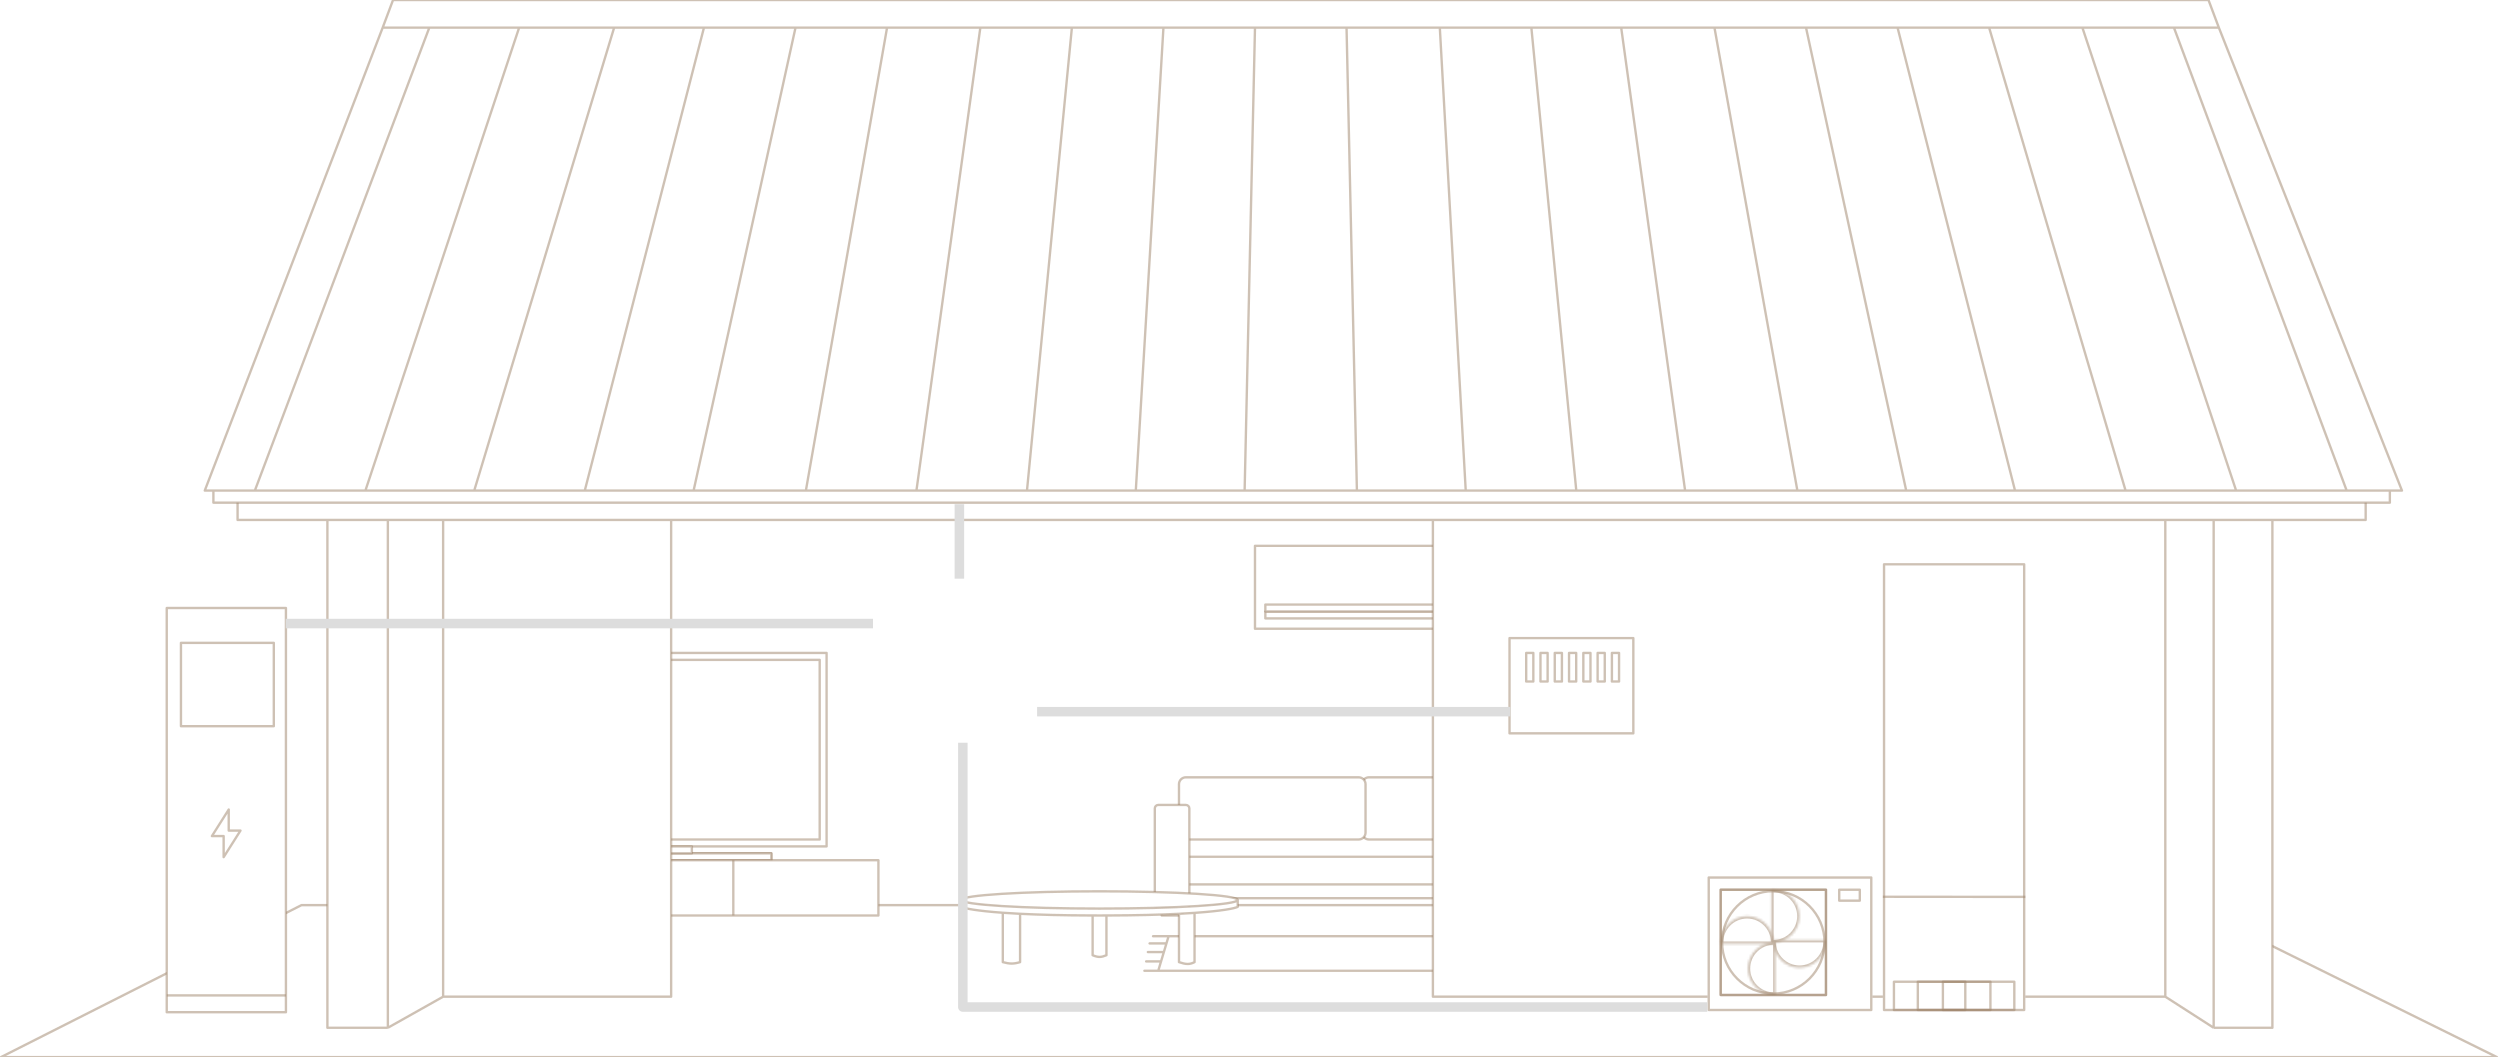 <svg width="1050" height="444" viewBox="0 0 1050 444" fill="none" xmlns="http://www.w3.org/2000/svg">
<rect x="0" y="0" width="1050" height="444" fill="#333333" stroke="none"/>
<g clip-path="url(#clip0_4422_1330)">
<rect width="1050" height="444" fill="white"/>
<rect x="138.234" y="219.098" width="816.897" height="162.509" fill="white"/>
<path d="M126.625 380.154L0.391 443.997H1048.72L919.581 380.154H545.231H126.625Z" fill="white" stroke="#9E856B" stroke-opacity="0.5" stroke-linejoin="round"/>
<rect x="209.328" y="274.234" width="137.842" height="81.254" fill="white" stroke="#9E856B" stroke-opacity="0.5" stroke-linejoin="round"/>
<rect x="212.234" y="277.137" width="132.038" height="75.451" fill="white" stroke="#9E856B" stroke-opacity="0.5" stroke-linejoin="round"/>
<rect x="232.547" y="358.391" width="91.411" height="2.902" fill="white" stroke="#9E856B" stroke-opacity="0.5" stroke-linejoin="round"/>
<rect x="232.547" y="358.391" width="91.411" height="2.902" fill="white" stroke="#9E856B" stroke-opacity="0.5" stroke-linejoin="round"/>
<rect x="187.562" y="361.293" width="181.371" height="23.215" fill="white" stroke="#9E856B" stroke-opacity="0.5" stroke-linejoin="round"/>
<path d="M247.047 361.293V384.509" stroke="#9E856B" stroke-opacity="0.5" stroke-linejoin="round"/>
<path d="M307.992 361.293V384.509" stroke="#9E856B" stroke-opacity="0.5" stroke-linejoin="round"/>
<rect x="265.914" y="355.488" width="24.666" height="2.902" fill="white" stroke="#9E856B" stroke-opacity="0.5" stroke-linejoin="round"/>
<path d="M495.172 346.783C495.172 345.982 495.821 345.332 496.623 345.332H648.975C649.776 345.332 650.426 345.982 650.426 346.783V368.548C650.426 369.349 649.776 369.999 648.975 369.999H496.623C495.821 369.999 495.172 369.349 495.172 368.548V346.783Z" fill="white" stroke="#9E856B" stroke-opacity="0.5" stroke-linejoin="round"/>
<path d="M495.172 371.449C495.172 370.648 495.821 369.998 496.623 369.998H648.975C649.776 369.998 650.426 370.648 650.426 371.449V375.802C650.426 376.603 649.776 377.253 648.975 377.253H496.623C495.821 377.253 495.172 376.603 495.172 375.802V371.449Z" fill="white" stroke="#9E856B" stroke-opacity="0.5" stroke-linejoin="round"/>
<path d="M495.172 361.293C495.172 360.491 495.821 359.842 496.623 359.842H648.975C649.776 359.842 650.426 360.491 650.426 361.293V369.999C650.426 370.8 649.776 371.45 648.975 371.45H496.623C495.821 371.45 495.172 370.8 495.172 369.999V361.293Z" fill="white" stroke="#9E856B" stroke-opacity="0.5" stroke-linejoin="round"/>
<path d="M572.078 329.371C572.078 327.768 573.377 326.469 574.98 326.469H647.529C649.131 326.469 650.431 327.768 650.431 329.371V349.684C650.431 351.287 649.131 352.586 647.529 352.586H574.98C573.377 352.586 572.078 351.287 572.078 349.684V329.371Z" fill="white" stroke="#9E856B" stroke-opacity="0.5" stroke-linejoin="round"/>
<path d="M495.172 329.371C495.172 327.768 496.471 326.469 498.074 326.469H570.622C572.225 326.469 573.524 327.768 573.524 329.371V349.684C573.524 351.287 572.225 352.586 570.622 352.586H498.074C496.471 352.586 495.172 351.287 495.172 349.684V329.371Z" fill="white" stroke="#9E856B" stroke-opacity="0.5" stroke-linejoin="round"/>
<path d="M485.016 339.527C485.016 338.726 485.665 338.076 486.467 338.076H498.074C498.876 338.076 499.525 338.726 499.525 339.527V380.154C499.525 380.956 498.876 381.605 498.074 381.605H486.467C485.665 381.605 485.016 380.956 485.016 380.154V339.527Z" fill="white" stroke="#9E856B" stroke-opacity="0.5" stroke-linejoin="round"/>
<path d="M646.078 339.527C646.078 338.726 646.728 338.076 647.529 338.076H659.137C659.938 338.076 660.588 338.726 660.588 339.527V380.154C660.588 380.956 659.938 381.605 659.137 381.605H647.529C646.728 381.605 646.078 380.956 646.078 380.154V339.527Z" fill="white" stroke="#9E856B" stroke-opacity="0.5" stroke-linejoin="round"/>
<rect x="487.922" y="381.605" width="8.706" height="2.902" fill="white" stroke="#9E856B" stroke-opacity="0.5" stroke-linejoin="round"/>
<rect x="648.977" y="381.605" width="8.706" height="2.902" fill="white" stroke="#9E856B" stroke-opacity="0.5" stroke-linejoin="round"/>
<path d="M490.813 393.213H677.988L682.341 407.723H486.46L487.639 403.793L488.818 399.863L489.906 396.236L490.813 393.213Z" fill="white"/>
<path d="M490.813 393.213H677.988L682.341 407.723H486.46M490.813 393.213H484.284M490.813 393.213L489.906 396.236M486.46 407.723L487.639 403.793M486.46 407.723H480.656M489.906 396.236H482.833M489.906 396.236L488.818 399.863M488.818 399.863H482.107M488.818 399.863L487.639 403.793M487.639 403.793H481.382" stroke="#9E856B" stroke-opacity="0.5" stroke-linecap="round" stroke-linejoin="round"/>
<rect x="527.094" y="229.252" width="116.078" height="34.823" fill="white" stroke="#9E856B" stroke-opacity="0.5" stroke-linejoin="round"/>
<rect x="531.445" y="256.82" width="107.372" height="2.902" fill="white" stroke="#9E856B" stroke-opacity="0.5" stroke-linejoin="round"/>
<rect x="531.445" y="253.918" width="107.372" height="2.902" fill="white" stroke="#9E856B" stroke-opacity="0.5" stroke-linejoin="round"/>
<path d="M99.781 208.215H993.58V218.372H954.404V431.665H929.737L909.424 418.606H601.818V218.372H281.878V418.606H186.114L162.899 431.665H137.507V218.372H99.781V208.215Z" fill="white"/>
<path d="M137.507 218.372H99.781V208.215H993.58V218.372H954.404M137.507 218.372V431.665H162.899M137.507 218.372H162.899M162.899 431.665V218.372M162.899 431.665L186.114 418.606M162.899 218.372H186.114M954.404 218.372V431.665H929.737M954.404 218.372H929.737M929.737 431.665V218.372M929.737 431.665L909.424 418.606M929.737 218.372H909.424M186.114 418.606V218.372M186.114 418.606H281.878V218.372M186.114 218.372H281.878M909.424 418.606V218.372M909.424 418.606H601.818V218.372M909.424 218.372H601.818M601.818 218.372H281.878" stroke="#9E856B" stroke-opacity="0.5" stroke-linejoin="round"/>
<path d="M519.843 377.979C519.843 379.982 493.858 381.606 461.804 381.606C429.751 381.606 403.766 379.982 403.766 377.979C403.766 375.976 429.751 374.352 461.804 374.352C493.858 374.352 519.843 375.976 519.843 377.979Z" fill="white"/>
<path d="M519.843 377.979C519.843 379.982 493.858 381.606 461.804 381.606C429.751 381.606 403.766 379.982 403.766 377.979V380.881C405.089 381.543 410.179 382.567 421.177 383.358C423.358 383.515 425.771 383.663 428.432 383.797C436.282 384.192 446.296 384.467 458.903 384.504C459.855 384.507 460.822 384.508 461.804 384.508C462.787 384.508 463.754 384.507 464.706 384.504C477.313 384.467 487.327 384.192 495.177 383.797C497.547 383.678 499.719 383.547 501.706 383.409C513.207 382.611 518.491 381.557 519.843 380.881V377.979Z" fill="white"/>
<path d="M421.177 383.358V404.096C424.006 404.844 425.606 404.937 428.432 404.096V383.797C425.771 383.663 423.358 383.515 421.177 383.358Z" fill="white"/>
<path d="M461.804 384.508C460.822 384.508 459.855 384.507 458.903 384.504V401.195C461.316 402.197 462.539 402.09 464.706 401.195V384.504C463.754 384.507 462.787 384.508 461.804 384.508Z" fill="white"/>
<path d="M495.177 383.797V404.096C498.157 405.107 499.665 405.148 501.706 404.096V383.409C499.719 383.547 497.547 383.678 495.177 383.797Z" fill="white"/>
<path d="M519.843 377.979C519.843 379.982 493.858 381.606 461.804 381.606C429.751 381.606 403.766 379.982 403.766 377.979M519.843 377.979C519.843 375.976 493.858 374.352 461.804 374.352C429.751 374.352 403.766 375.976 403.766 377.979M519.843 377.979V380.881C518.491 381.557 513.207 382.611 501.706 383.409M403.766 377.979V380.881C405.089 381.543 410.179 382.567 421.177 383.358M421.177 383.358V404.096C424.006 404.844 425.606 404.937 428.432 404.096V383.797M421.177 383.358C423.358 383.515 425.771 383.663 428.432 383.797M428.432 383.797C436.282 384.192 446.296 384.467 458.903 384.504M495.177 383.797V404.096C498.157 405.107 499.665 405.148 501.706 404.096V383.409M495.177 383.797C497.547 383.678 499.719 383.547 501.706 383.409M495.177 383.797C487.327 384.192 477.313 384.467 464.706 384.504M458.903 384.504C459.855 384.507 460.822 384.508 461.804 384.508C462.787 384.508 463.754 384.507 464.706 384.504M458.903 384.504V401.195C461.316 402.197 462.539 402.09 464.706 401.195V384.504" stroke="#9E856B" stroke-opacity="0.5" stroke-linejoin="round"/>
<path d="M165.078 0H927.564L931.917 11.608L1008.82 206.038H1003.74V211.117H89.627V206.038H86L160.725 11.608L165.078 0Z" fill="white"/>
<path d="M931.917 11.608L927.564 0H165.078L160.725 11.608M931.917 11.608L1008.82 206.038H1003.74M931.917 11.608H913.054M160.725 11.608L86 206.038H89.627M160.725 11.608H180.313M527.095 11.608L522.743 206.038M527.095 11.608H488.645M527.095 11.608H565.546M522.743 206.038H477.037M522.743 206.038H569.899M180.313 11.608L107.039 206.038M180.313 11.608H218.038M107.039 206.038H153.47M107.039 206.038H89.627M218.038 11.608L153.47 206.038M218.038 11.608H257.94M153.47 206.038H199.176M257.94 11.608L199.176 206.038M257.94 11.608H295.665M199.176 206.038H245.607M295.665 11.608L245.607 206.038M295.665 11.608H334.116M245.607 206.038H291.313M291.313 206.038L334.116 11.608M291.313 206.038H338.469M334.116 11.608H372.567M372.567 11.608L338.469 206.038M372.567 11.608H411.743M338.469 206.038H384.9M411.743 11.608L384.9 206.038M411.743 11.608H450.194M384.9 206.038H431.331M431.331 206.038L450.194 11.608M431.331 206.038H477.037M450.194 11.608H488.645M477.037 206.038L488.645 11.608M565.546 11.608L569.899 206.038M565.546 11.608H604.722M569.899 206.038H615.605M604.722 11.608L615.605 206.038M604.722 11.608H643.173M615.605 206.038H662.036M662.036 206.038L643.173 11.608M662.036 206.038H707.741M643.173 11.608H680.898M680.898 11.608L707.741 206.038M680.898 11.608H720.075M707.741 206.038H754.898M754.898 206.038L720.075 11.608M754.898 206.038H800.604M720.075 11.608H758.525M758.525 11.608L800.604 206.038M758.525 11.608H796.976M800.604 206.038H846.309M846.309 206.038L796.976 11.608M846.309 206.038H892.74M796.976 11.608H835.427M835.427 11.608L892.74 206.038M835.427 11.608H874.603M892.74 206.038H939.171M939.171 206.038L874.603 11.608M939.171 206.038H985.603M874.603 11.608H913.054M913.054 11.608L985.603 206.038M985.603 206.038H1003.74M89.627 206.038V211.117H1003.74V206.038" stroke="#9E856B" stroke-opacity="0.5" stroke-linejoin="round"/>
<rect x="790.797" y="236.508" width="59.857" height="188.191" fill="white"/>
<rect x="791.297" y="237.008" width="58.857" height="187.191" stroke="#9E856B" stroke-opacity="0.5" stroke-linejoin="round"/>
<line x1="790.797" y1="376.641" x2="850.654" y2="376.693" stroke="#9E856B" stroke-opacity="0.5" stroke-linejoin="round"/>
<rect x="795.453" y="412.338" width="50.559" height="11.858" stroke="#9E856B" stroke-opacity="0.5" stroke-linejoin="round"/>
<rect x="805.484" y="412.338" width="30.492" height="11.858" stroke="#9E856B" stroke-opacity="0.5" stroke-linejoin="round"/>
<rect x="816.016" y="412.338" width="9.41" height="11.858" stroke="#9E856B" stroke-opacity="0.5" stroke-linejoin="round"/>
<rect x="717.164" y="368.055" width="69.272" height="56.642" fill="white"/>
<rect x="717.664" y="368.555" width="68.272" height="55.642" stroke="#9E856B" stroke-opacity="0.5" stroke-linejoin="round"/>
<path d="M744.795 374.28C756.677 374.28 766.309 383.912 766.309 395.793C766.309 407.675 756.677 417.307 744.795 417.307C732.913 417.307 723.281 407.675 723.281 395.793C723.281 383.912 732.913 374.28 744.795 374.28Z" stroke="#9E856B" stroke-opacity="0.5" stroke-linejoin="round"/>
<mask id="path-40-inside-1_4422_1330" fill="white">
<path d="M743.937 395.752C744.223 395.774 744.511 395.789 744.802 395.789C750.881 395.789 755.809 390.861 755.809 384.782C755.809 378.704 750.881 373.776 744.802 373.776C744.511 373.776 744.223 373.791 743.937 373.813L743.937 395.752Z"/>
</mask>
<path d="M743.937 395.752L743.86 396.749C743.339 396.709 742.937 396.274 742.937 395.752L743.937 395.752ZM744.802 395.789L744.802 396.789L744.802 396.789L744.802 395.789ZM755.809 384.782L756.809 384.782L756.809 384.782L755.809 384.782ZM744.802 373.776L744.802 372.776L744.802 372.776L744.802 373.776ZM743.937 373.813L742.937 373.813C742.938 373.291 743.339 372.856 743.86 372.816L743.937 373.813ZM743.937 395.752L744.015 394.755C744.284 394.776 744.544 394.789 744.802 394.789L744.802 395.789L744.802 396.789C744.477 396.789 744.162 396.773 743.86 396.749L743.937 395.752ZM744.802 395.789L744.802 394.789C750.328 394.789 754.809 390.309 754.809 384.782L755.809 384.782L756.809 384.782C756.809 391.414 751.433 396.789 744.802 396.789L744.802 395.789ZM755.809 384.782L754.809 384.782C754.809 379.256 750.328 374.776 744.802 374.776L744.802 373.776L744.802 372.776C751.433 372.776 756.809 378.151 756.809 384.782L755.809 384.782ZM744.802 373.776L744.802 374.776C744.544 374.776 744.284 374.789 744.015 374.81L743.937 373.813L743.86 372.816C744.162 372.792 744.477 372.776 744.802 372.776L744.802 373.776ZM743.937 373.813L744.937 373.813L744.937 395.752L743.937 395.752L742.937 395.752L742.937 373.813L743.937 373.813Z" fill="#9E856B" fill-opacity="0.5" mask="url(#path-40-inside-1_4422_1330)"/>
<mask id="path-42-inside-2_4422_1330" fill="white">
<path d="M766.788 394.803C766.802 395.026 766.811 395.251 766.811 395.478C766.811 401.557 761.883 406.485 755.804 406.485C749.725 406.485 744.797 401.557 744.797 395.478C744.797 395.251 744.806 395.026 744.819 394.803H766.788Z"/>
</mask>
<path d="M766.788 394.803L767.786 394.743C767.754 394.215 767.317 393.803 766.788 393.803V394.803ZM766.811 395.478L767.811 395.478V395.478H766.811ZM755.804 406.485L755.804 407.485H755.804V406.485ZM744.797 395.478L743.797 395.478L743.797 395.478L744.797 395.478ZM744.819 394.803V393.803C744.29 393.803 743.853 394.215 743.821 394.743L744.819 394.803ZM766.788 394.803L765.79 394.863C765.803 395.073 765.811 395.277 765.811 395.478H766.811H767.811C767.811 395.225 767.801 394.979 767.786 394.743L766.788 394.803ZM766.811 395.478L765.811 395.478C765.811 401.004 761.33 405.485 755.804 405.485V406.485V407.485C762.435 407.485 767.811 402.109 767.811 395.478L766.811 395.478ZM755.804 406.485L755.804 405.485C750.277 405.485 745.797 401.004 745.797 395.478L744.797 395.478L743.797 395.478C743.797 402.109 749.173 407.485 755.804 407.485L755.804 406.485ZM744.797 395.478H745.797C745.797 395.277 745.805 395.073 745.818 394.863L744.819 394.803L743.821 394.743C743.807 394.979 743.797 395.225 743.797 395.478H744.797ZM744.819 394.803V395.803H766.788V394.803V393.803H744.819V394.803Z" fill="#9E856B" fill-opacity="0.5" mask="url(#path-42-inside-2_4422_1330)"/>
<mask id="path-44-inside-3_4422_1330" fill="white">
<path d="M745.676 417.785C745.483 417.795 745.289 417.801 745.094 417.801C739.015 417.801 734.087 412.873 734.087 406.794C734.087 400.715 739.015 395.787 745.094 395.787C745.289 395.787 745.483 395.793 745.676 395.803V417.785Z"/>
</mask>
<path d="M745.676 417.785L745.728 418.784C746.259 418.756 746.676 418.317 746.676 417.785H745.676ZM745.094 417.801L745.094 418.801L745.094 418.801L745.094 417.801ZM734.087 406.794L733.087 406.794L733.087 406.794L734.087 406.794ZM745.094 395.787L745.094 394.787H745.094V395.787ZM745.676 395.803H746.676C746.676 395.271 746.259 394.832 745.728 394.804L745.676 395.803ZM745.676 417.785L745.624 416.787C745.447 416.796 745.27 416.801 745.094 416.801L745.094 417.801L745.094 418.801C745.308 418.801 745.519 418.795 745.728 418.784L745.676 417.785ZM745.094 417.801V416.801C739.567 416.801 735.087 412.321 735.087 406.794L734.087 406.794L733.087 406.794C733.087 413.425 738.463 418.801 745.094 418.801V417.801ZM734.087 406.794H735.087C735.087 401.268 739.567 396.787 745.094 396.787V395.787V394.787C738.463 394.787 733.087 400.163 733.087 406.794H734.087ZM745.094 395.787L745.094 396.787C745.27 396.787 745.447 396.792 745.624 396.802L745.676 395.803L745.728 394.804C745.519 394.793 745.308 394.787 745.094 394.787L745.094 395.787ZM745.676 395.803H744.676V417.785H745.676H746.676V395.803H745.676Z" fill="#9E856B" fill-opacity="0.5" mask="url(#path-44-inside-3_4422_1330)"/>
<mask id="path-46-inside-4_4422_1330" fill="white">
<path d="M722.803 396.423C722.791 396.214 722.783 396.003 722.783 395.79C722.783 389.711 727.711 384.783 733.79 384.783C739.869 384.783 744.797 389.711 744.797 395.79C744.797 396.003 744.789 396.214 744.777 396.423L722.803 396.423Z"/>
</mask>
<path d="M722.803 396.423L721.804 396.48C721.834 397.009 722.272 397.423 722.803 397.423L722.803 396.423ZM722.783 395.79L721.783 395.79L721.783 395.79L722.783 395.79ZM733.79 384.783L733.79 383.783L733.79 383.783L733.79 384.783ZM744.797 395.79L745.797 395.79L745.797 395.79L744.797 395.79ZM744.777 396.423L744.777 397.423C745.308 397.423 745.746 397.009 745.776 396.48L744.777 396.423ZM722.803 396.423L723.801 396.366C723.79 396.17 723.783 395.979 723.783 395.79L722.783 395.79L721.783 395.79C721.783 396.026 721.792 396.257 721.804 396.48L722.803 396.423ZM722.783 395.79L723.783 395.79C723.783 390.264 728.263 385.783 733.79 385.783L733.79 384.783L733.79 383.783C727.159 383.783 721.783 389.159 721.783 395.79L722.783 395.79ZM733.79 384.783L733.79 385.783C739.317 385.783 743.797 390.264 743.797 395.79L744.797 395.79L745.797 395.79C745.797 389.159 740.421 383.783 733.79 383.783L733.79 384.783ZM744.797 395.79L743.797 395.79C743.797 395.979 743.79 396.17 743.779 396.366L744.777 396.423L745.776 396.48C745.788 396.257 745.797 396.026 745.797 395.79L744.797 395.79ZM744.777 396.423L744.777 395.423L722.803 395.423L722.803 396.423L722.803 397.423L744.777 397.423L744.777 396.423Z" fill="#9E856B" fill-opacity="0.5" mask="url(#path-46-inside-4_4422_1330)"/>
<rect x="772.469" y="373.684" width="8.651" height="4.587" stroke="#9E856B" stroke-opacity="0.5" stroke-linejoin="round"/>
<rect x="722.695" y="373.684" width="44.21" height="44.21" stroke="#9E856B" stroke-opacity="0.5" stroke-linejoin="round"/>
<rect x="722.695" y="373.684" width="44.21" height="44.21" stroke="#9E856B" stroke-opacity="0.5" stroke-linejoin="round"/>
<path d="M70.031 255.369V425.133H120.09V255.369H70.031Z" fill="white" stroke="#9E856B" stroke-opacity="0.5" stroke-linejoin="round"/>
<path d="M120.09 418.074H70.031" stroke="#9E856B" stroke-opacity="0.5" stroke-linejoin="round"/>
<rect x="76" y="270" width="39" height="35" stroke="#9E856B" stroke-opacity="0.5" stroke-linejoin="round"/>
<path d="M101 348.846H96.065V340L89 351.158H93.93V360L101 348.846Z" stroke="#9E856B" stroke-opacity="0.5" stroke-linejoin="round"/>
<rect x="634" y="268" width="52" height="40" fill="white" stroke="#9E856B" stroke-opacity="0.5" stroke-linejoin="round"/>
<rect x="641" y="274.234" width="3" height="12" stroke="#9E856B" stroke-opacity="0.5" stroke-linejoin="round"/>
<rect x="647" y="274.234" width="3" height="12" stroke="#9E856B" stroke-opacity="0.5" stroke-linejoin="round"/>
<rect x="653" y="274.234" width="3" height="12" stroke="#9E856B" stroke-opacity="0.5" stroke-linejoin="round"/>
<rect x="659" y="274.234" width="3" height="12" stroke="#9E856B" stroke-opacity="0.5" stroke-linejoin="round"/>
<rect x="665" y="274.234" width="3" height="12" stroke="#9E856B" stroke-opacity="0.5" stroke-linejoin="round"/>
<rect x="671" y="274.234" width="3" height="12" stroke="#9E856B" stroke-opacity="0.5" stroke-linejoin="round"/>
<rect x="677" y="274.234" width="3" height="12" stroke="#9E856B" stroke-opacity="0.5" stroke-linejoin="round"/>
<path d="M402.938 211.764V243.038" stroke="#DDDDDD" stroke-width="4" stroke-linejoin="round"/>
<path d="M366.665 261.9H120" stroke="#DDDDDD" stroke-width="4" stroke-linejoin="round"/>
<path d="M404.391 311.959V422.958H717.075" stroke="#DDDDDD" stroke-width="4" stroke-linejoin="round"/>
<path d="M435.578 298.9L634.361 298.9" stroke="#DDDDDD" stroke-width="4" stroke-linejoin="round"/>
</g>
<defs>
<clipPath id="clip0_4422_1330">
<rect width="1050" height="444" fill="white"/>
</clipPath>
</defs>
</svg>
